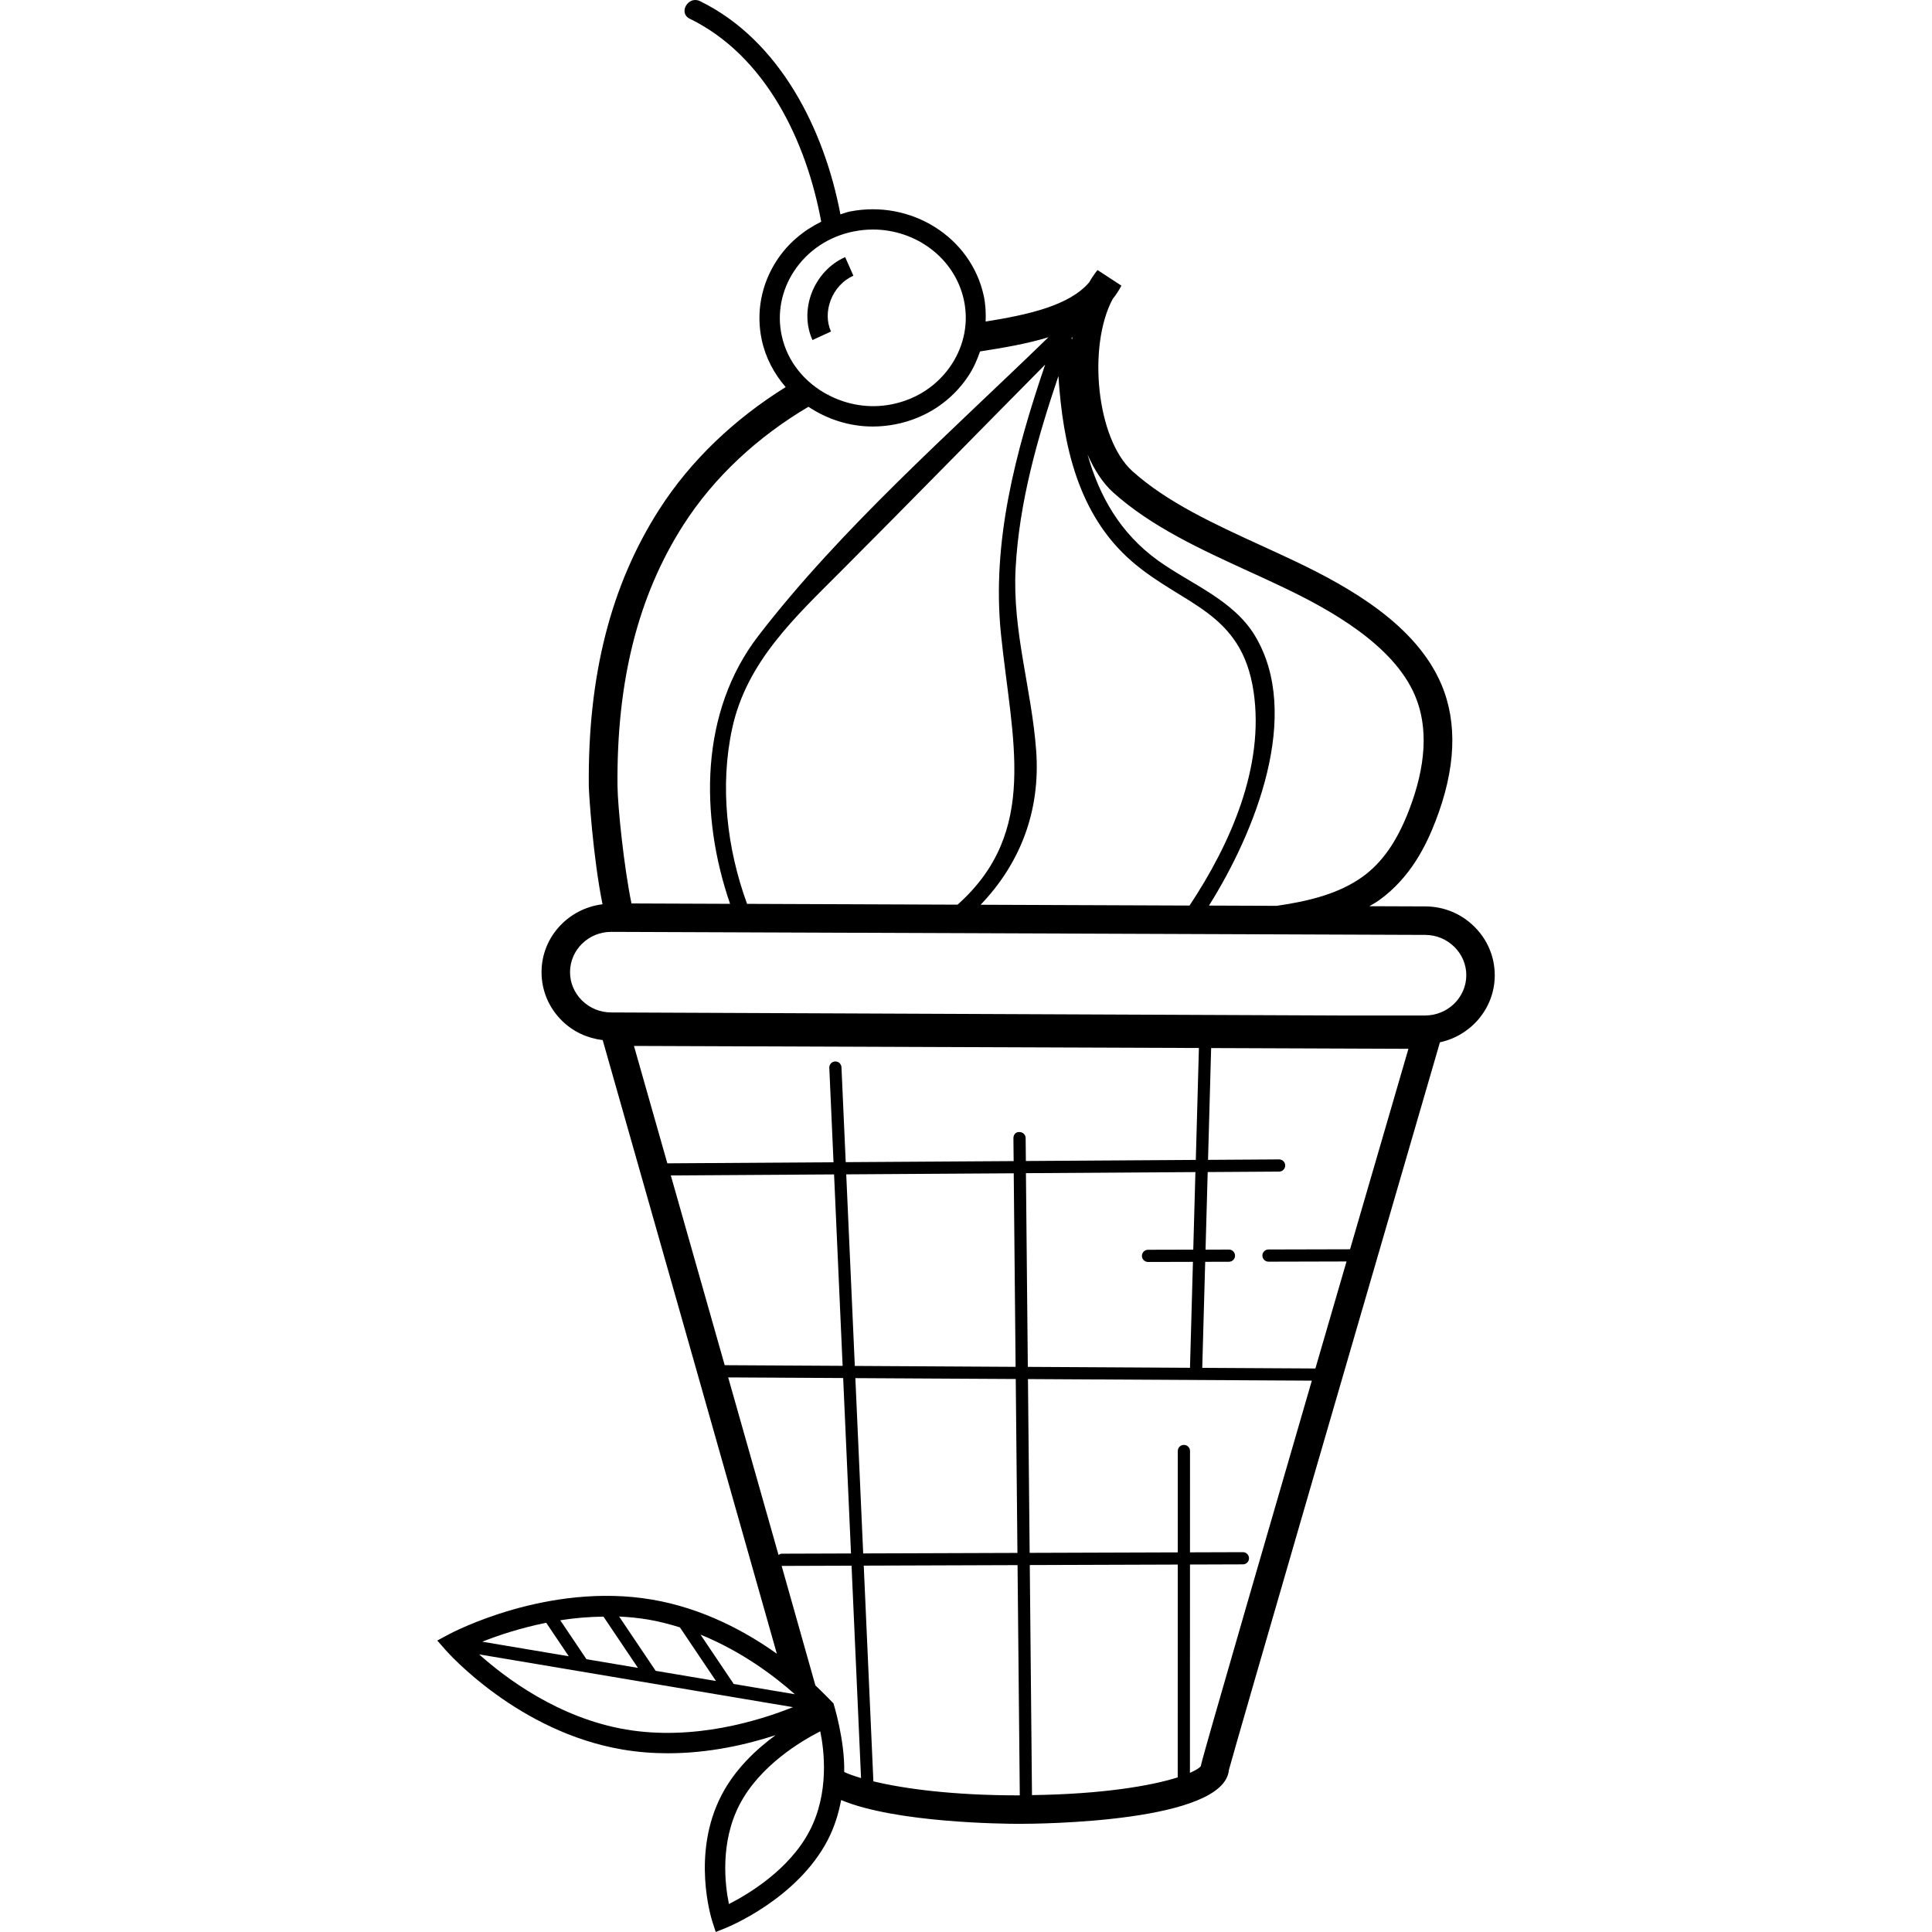<?xml version="1.0" encoding="iso-8859-1"?>
<!-- Uploaded to: SVG Repo, www.svgrepo.com, Generator: SVG Repo Mixer Tools -->
<svg fill="#000000" height="800px" width="800px" version="1.1" id="Layer_1" xmlns="http://www.w3.org/2000/svg" xmlns:xlink="http://www.w3.org/1999/xlink" 
	 viewBox="0 0 269.302 269.302" xml:space="preserve">
<g>
	<g>
		<g>
			<path d="M205.517,129.173c-1.828-1.816-4.252-2.82-6.832-2.828l-7.804-0.028c0.468-0.28,0.952-0.544,1.392-0.864
				c4.432-3.196,6.584-7.788,7.812-10.96c2.836-7.3,3.112-13.724,0.828-19.1c-3.508-8.252-12.676-13.476-20.268-17.104
				c-1.6-0.764-3.232-1.508-4.86-2.256c-6.44-2.948-13.1-6-17.944-10.36c-5.012-4.512-6.26-17.432-2.744-24
				c0.456-0.568,0.868-1.184,1.216-1.856l-3.332-2.176c-0.42,0.524-0.808,1.1-1.164,1.724c-2.784,3.24-8.468,4.5-14.428,5.456
				c0.044-1.2-0.008-2.408-0.268-3.604c-1.776-8.16-10.12-13.416-18.664-11.732c-0.456,0.092-0.872,0.268-1.312,0.396
				c-2.232-11.784-8.412-24.268-19.576-29.724c-1.632-0.796-3.072,1.644-1.432,2.448c10.636,5.196,16.272,17.12,18.332,28.3
				c-2.484,1.224-4.632,3.016-6.172,5.364c-2.196,3.344-2.94,7.3-2.108,11.144c0.544,2.5,1.732,4.704,3.328,6.544
				c-7.06,4.392-13.232,10.176-17.652,17.1c-6.74,10.544-9.94,23.144-9.792,38.516c0.008,0.972,0.596,10.012,1.912,16.472
				c-4.764,0.592-8.484,4.564-8.5,9.432c-0.008,2.56,0.996,4.972,2.836,6.792c1.552,1.54,3.548,2.452,5.688,2.712
				c6.928,24.356,18.056,63.532,24.276,85.536c-4.292-3.064-10.28-6.34-17.424-7.552c-14.476-2.452-27.776,4.564-28.336,4.864
				l-1.576,0.844l1.176,1.34c0.412,0.464,10.168,11.404,24.652,13.856c2.144,0.364,4.26,0.52,6.316,0.52
				c5.792,0,11.064-1.236,15.012-2.524c-2.712,1.988-5.636,4.728-7.524,8.348c-4.264,8.192-1.412,17.26-1.284,17.644l0.468,1.444
				l1.412-0.568c0.404-0.164,9.936-4.08,14.18-12.212c0.972-1.864,1.54-3.768,1.888-5.612c7.592,3.176,22.596,3.316,24.82,3.316
				c2.952,0,28.564-0.212,29.232-7.512c0.988-3.712,19.492-67.348,29.416-101.428c4.348-0.936,7.624-4.748,7.64-9.316
				C208.361,133.41,207.357,130.998,205.517,129.173z M155.165,68.641c5.3,4.772,12.248,7.952,18.96,11.024
				c1.608,0.736,3.216,1.472,4.796,2.228c6.416,3.064,15.296,7.96,18.316,15.06c1.864,4.384,1.568,9.796-0.876,16.088
				c-1.664,4.288-3.708,7.2-6.424,9.164c-3.18,2.296-7.292,3.388-11.98,4.06l-9.44-0.036c6.436-10.236,13.04-26.652,6.396-37.64
				c-3.012-4.984-8.984-7.208-13.496-10.456c-5.304-3.82-8.196-9.024-9.82-14.764C152.533,65.481,153.705,67.329,155.165,68.641z
				 M149.369,47.097c0.036-0.036,0.076-0.076,0.112-0.116c-0.012,0.112-0.024,0.228-0.04,0.34c-0.024-0.068-0.048-0.128-0.084-0.184
				C149.361,47.126,149.365,47.113,149.369,47.097z M157.777,78.257c7.112,6.156,15.308,6.924,16.964,18.172
				c1.54,10.46-3.252,21.244-8.932,29.796l-29.12-0.112c5.444-5.68,8.368-12.964,7.744-21.472
				c-0.628-8.576-3.332-16.656-2.868-25.388c0.488-9.212,3.028-18.128,5.968-26.84C148.149,61.97,150.245,71.738,157.777,78.257z
				 M139.529,88.425c1.52,14.776,5.368,27.492-6.052,37.676l-29.344-0.112c-2.828-7.748-3.82-16.436-2.068-24.484
				c2.016-9.256,8.74-15.456,15.176-21.904c9.532-9.548,18.952-19.2,28.444-28.78C141.569,62.949,138.201,75.525,139.529,88.425z
				 M108.969,46.806c-0.672-3.096-0.068-6.288,1.704-8.992c1.9-2.892,4.86-4.864,8.344-5.556c0.892-0.176,1.78-0.264,2.66-0.264
				c6.012,0,11.416,4.004,12.676,9.816c0.672,3.088,0.068,6.28-1.704,8.984c-1.9,2.896-4.864,4.872-8.348,5.564
				c-3.144,0.628-6.232,0.064-8.84-1.296c0.056-0.028,0.108-0.068,0.164-0.096c-0.068,0.032-0.144,0.044-0.216,0.072
				C112.221,53.358,109.765,50.461,108.969,46.806z M95.237,73.201c4.324-6.768,10.444-12.356,17.448-16.5
				c2.596,1.724,5.688,2.752,8.96,2.752c1.06,0,2.132-0.104,3.208-0.316c4.236-0.84,7.844-3.252,10.164-6.788
				c0.696-1.064,1.192-2.2,1.592-3.364c3.216-0.496,6.516-1.056,9.532-1.976c-13.728,13.344-28.904,26.636-40.448,41.64
				c-8.128,10.568-8.172,25.024-3.928,37.336l-13.744-0.052c-1.028-4.972-1.92-13.42-1.948-16.4
				C85.937,94.954,88.933,83.069,95.237,73.201z M93.505,163.845l22.756-0.144l1.192,26.684l-16.436-0.092
				C98.833,182.589,96.341,173.829,93.505,163.845z M101.501,191.997l16.028,0.088l1.092,24.452l-9.676,0.032
				c-0.164,0.004-0.292,0.096-0.424,0.18C106.645,210.121,104.329,201.957,101.501,191.997z M117.957,163.693l23.348-0.148
				l0.26,26.98l-22.412-0.128L117.957,163.693z M110.793,236.161l-8.568-1.44c-0.016-0.028,0-0.06-0.016-0.088l-4.564-6.78
				C103.521,230.237,108.117,233.777,110.793,236.161z M90.389,225.757c1.52,0.26,2.972,0.644,4.384,1.084l5.028,7.472l-8.408-1.416
				l-5.092-7.568C87.653,225.393,89.017,225.525,90.389,225.757z M84.117,225.341l4.808,7.148l-7.18-1.212l-3.652-5.428
				C80.005,225.545,82.025,225.369,84.117,225.341z M76.137,226.197l3.14,4.668l-12.056-2.028
				C69.397,227.969,72.501,226.933,76.137,226.197z M87.261,241.077c-9.396-1.592-16.804-7.188-20.472-10.472l43.74,7.356
				C105.853,239.837,96.733,242.678,87.261,241.077z M112.845,255.213c-2.812,5.4-8.528,8.812-11.24,10.192
				c-0.564-2.744-1.252-8.608,1.496-13.884c2.812-5.4,8.528-8.812,11.236-10.192C114.901,244.074,115.597,249.937,112.845,255.213z
				 M117.673,246.997c0.104-4.464-1.496-9.564-1.496-9.564s-1.408-1.452-2.52-2.508c-1.12-3.976-2.64-9.364-4.704-16.652
				l9.744-0.032l1.324,29.604C119.017,247.549,118.205,247.257,117.673,246.997z M119.229,192.097l22.356,0.124l0.236,24.24
				l-21.5,0.072L119.229,192.097z M142.069,250.258c-9.376,0-16.136-0.948-20.328-1.956l-1.344-30.068l21.44-0.072l0.312,32.096
				C142.121,250.258,142.097,250.258,142.069,250.258z M142.965,158.637c-0.004-0.468-0.388-0.84-0.852-0.84
				c-0.524-0.056-0.856,0.384-0.852,0.856l0.032,3.192l-23.408,0.148l-0.592-13.224c-0.02-0.456-0.396-0.812-0.848-0.812
				c-0.012,0-0.024,0-0.04,0c-0.468,0.02-0.832,0.416-0.808,0.888l0.588,13.164l-23.164,0.148c-1.464-5.156-3-10.556-4.652-16.364
				l78.748,0.288l-0.432,15.6l-23.688,0.152L142.965,158.637z M143.005,163.529l23.624-0.152l-0.3,10.812l-6.308,0.016
				c-0.468,0-0.848,0.384-0.848,0.852c0.008,0.472,0.388,0.848,0.856,0.848l6.256-0.016l-0.412,14.768l-22.604-0.128
				L143.005,163.529z M164.161,247.749c-3.68,1.172-10.476,2.336-20.312,2.472l-0.308-32.068l20.628-0.068L164.161,247.749z
				 M167.405,246.149c-0.176,0.28-0.744,0.616-1.54,0.972l0.008-29.04l7.38-0.024c0.468,0,0.848-0.384,0.848-0.852
				c-0.004-0.468-0.384-0.848-0.852-0.848c0,0,0,0-0.004,0l-7.372,0.024l0.004-14.128c0-0.468-0.384-0.848-0.852-0.848
				c-0.468,0-0.852,0.38-0.852,0.848l-0.004,14.132l-20.644,0.068l-0.236-24.224l39.568,0.22
				C167.349,245.813,167.353,246.069,167.405,246.149z M188.185,174.137l-11.372,0.028c-0.468,0-0.848,0.384-0.848,0.852
				c0.004,0.468,0.384,0.848,0.852,0.848c0,0,0,0,0.004,0l10.872-0.028c-1.56,5.364-3.008,10.34-4.34,14.916l-15.772-0.088
				l0.412-14.78l3.312-0.008c0.468,0,0.848-0.384,0.848-0.852c-0.004-0.468-0.384-0.848-0.852-0.848c0,0,0,0-0.004,0l-3.256,0.012
				l0.3-10.816l9.956-0.064c0.472,0,0.848-0.384,0.848-0.856c-0.004-0.468-0.384-0.844-0.852-0.844h-0.004l-9.9,0.064l0.432-15.584
				l27.5,0.104C193.297,156.569,190.609,165.805,188.185,174.137z M198.641,141.549c-0.008,0-0.016,0-0.024,0h-12.132
				l-101.308-0.424c-1.532-0.004-2.972-0.6-4.06-1.676c-1.076-1.068-1.664-2.472-1.66-3.96c0.012-3.092,2.584-5.596,5.74-5.596
				c0.008,0,0.016,0,0.024,0l113.452,0.424c1.532,0.004,2.968,0.6,4.056,1.676c1.076,1.068,1.664,2.476,1.66,3.96
				C204.373,139.041,201.801,141.549,198.641,141.549z"/>
			<path d="M115.833,46.209c-0.592-1.284-0.612-2.86-0.056-4.332c0.588-1.56,1.748-2.816,3.176-3.448l-1.148-2.592
				c-2.116,0.936-3.824,2.772-4.68,5.036c-0.824,2.176-0.776,4.556,0.128,6.524L115.833,46.209z"/>
		</g>
	</g>
</g>
</svg>